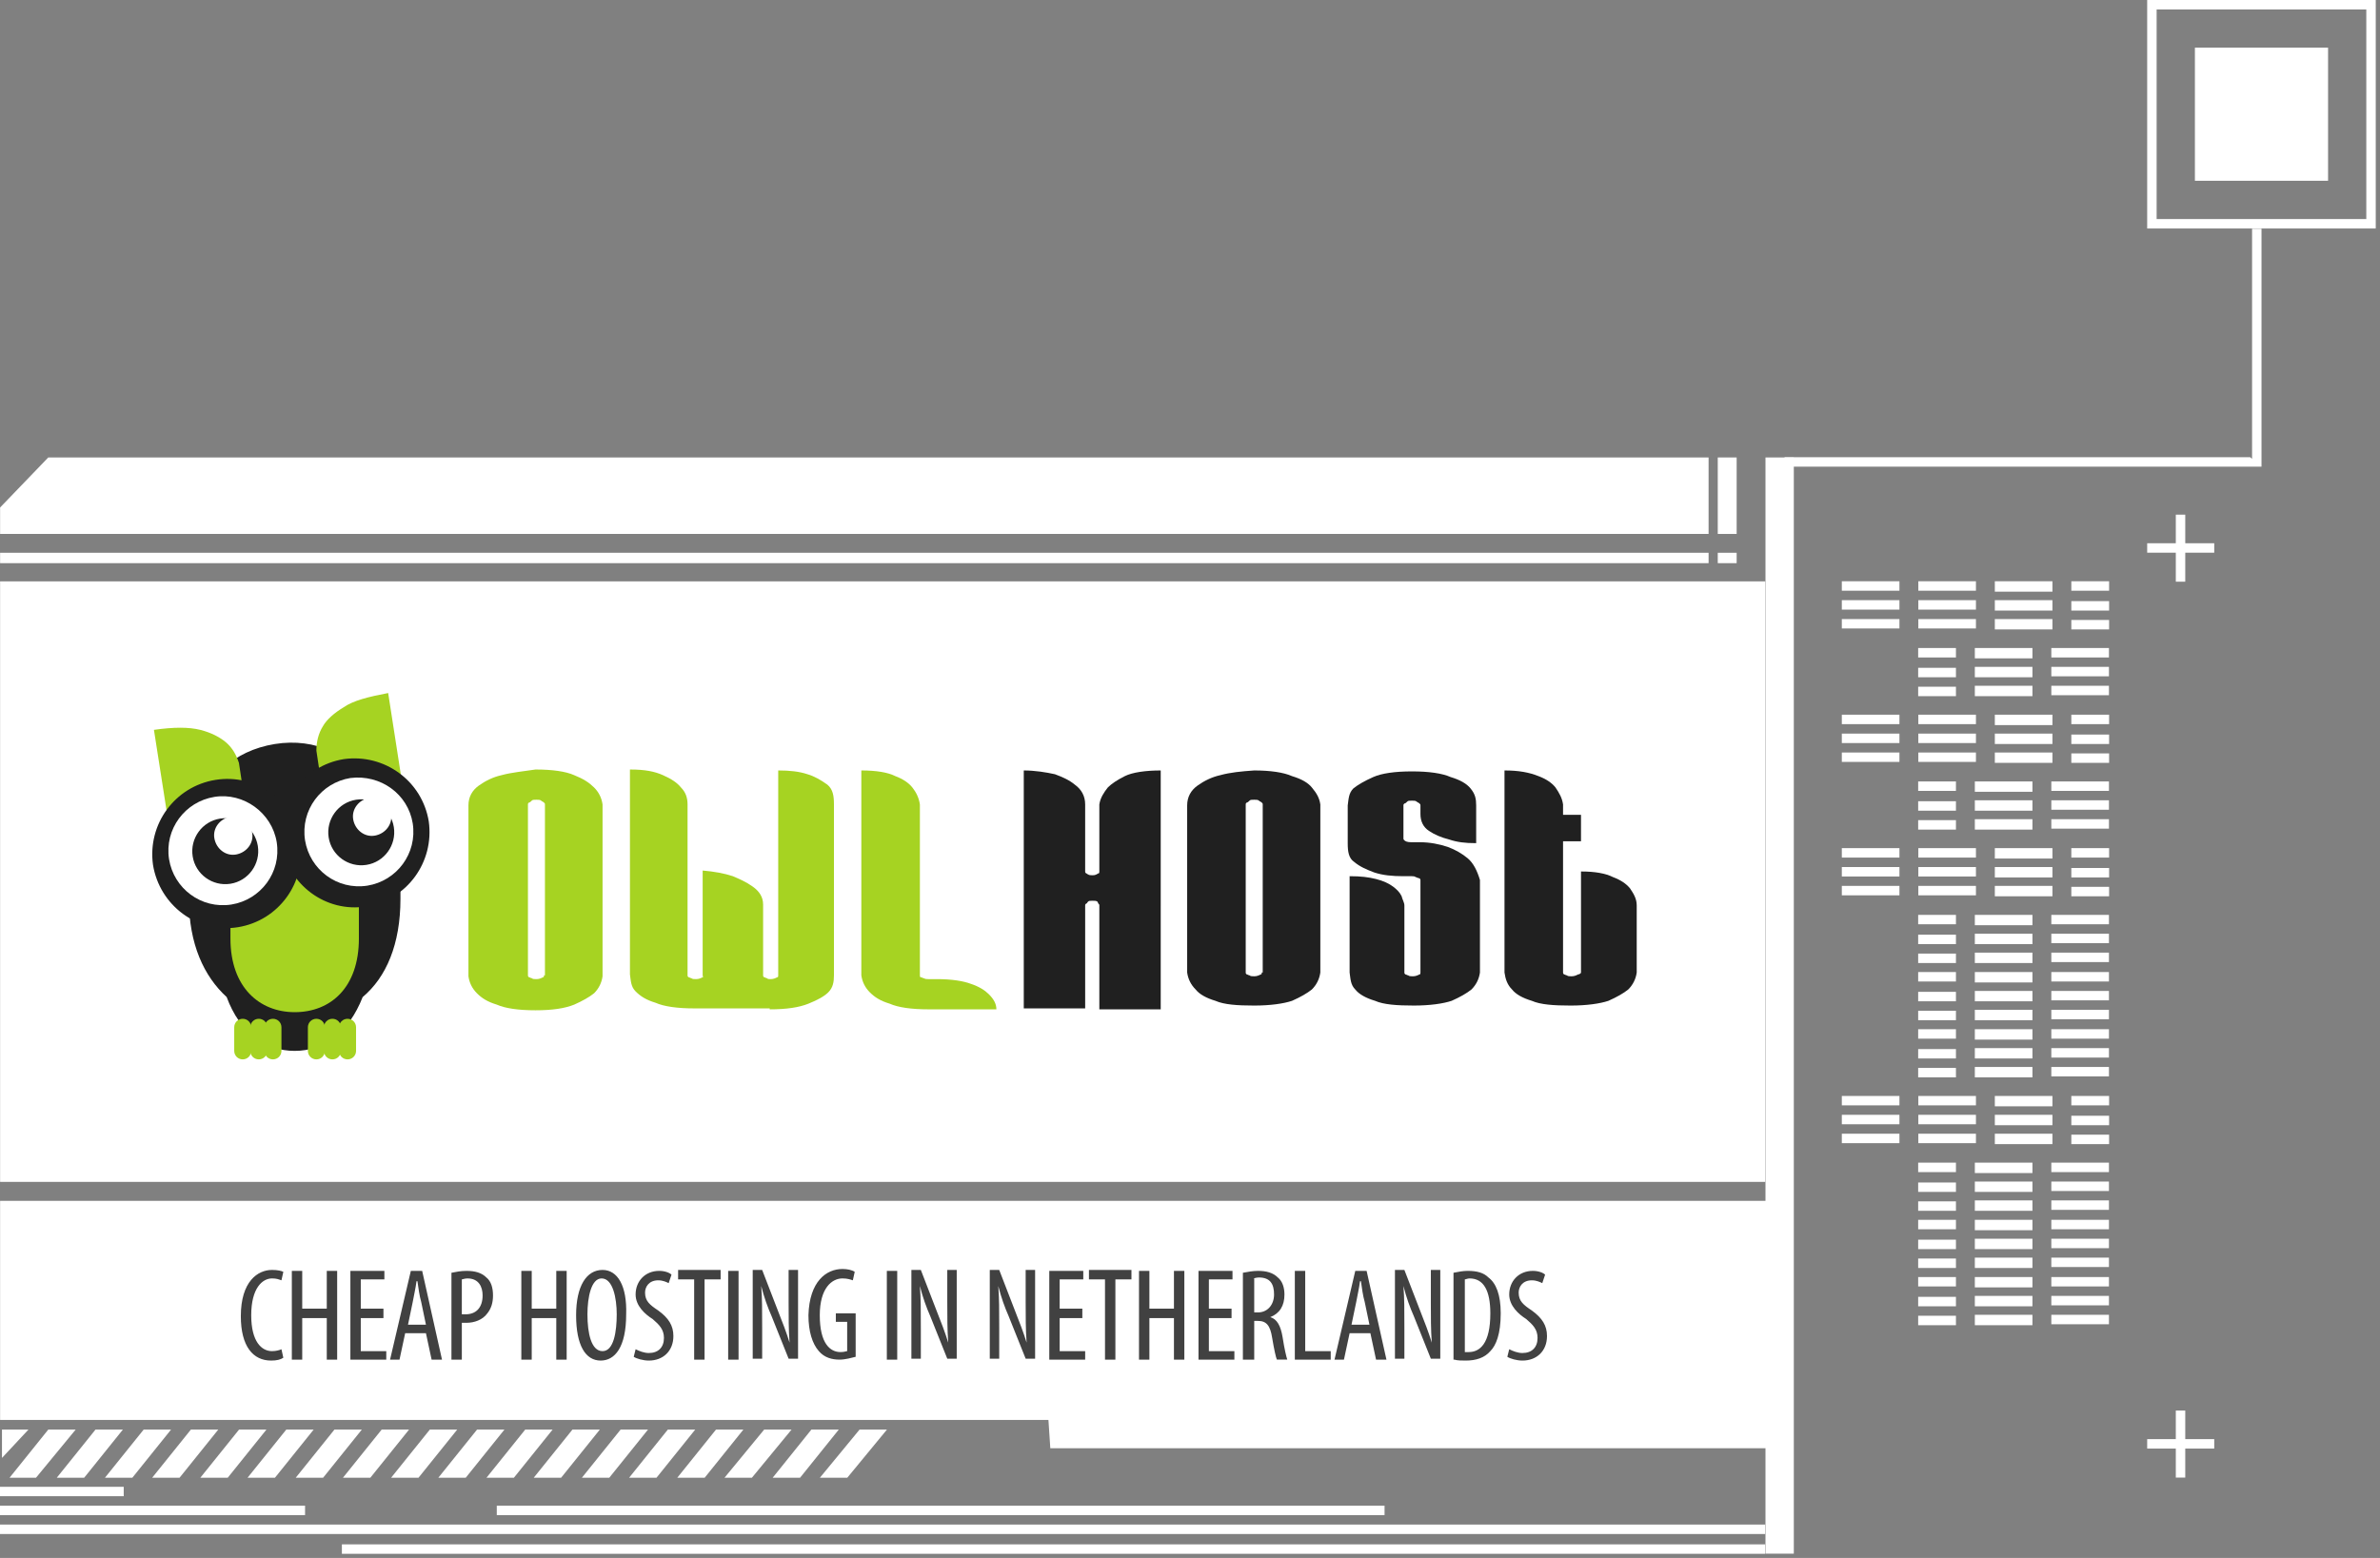 <?xml version="1.0" encoding="utf-8"?>
<!-- Generator: Adobe Illustrator 21.1.0, SVG Export Plug-In . SVG Version: 6.00 Build 0)  -->
<svg version="1.1" id="Слой_1" xmlns:sketch="http://www.bohemiancoding.com/sketch/ns"
	 xmlns="http://www.w3.org/2000/svg" xmlns:xlink="http://www.w3.org/1999/xlink" x="0px" y="0px" width="252px" height="165px"
	 viewBox="0 0 252 165" style="enable-background:new 0 0 252 165;" xml:space="preserve">
<rect x="0" y="0" width="252" height="165" fill="#808080" stroke="none"/>
<style type="text/css">
	.st0{fill:#FFFFFF;}
	.st1{fill:#414141;}
	.st2{fill-rule:evenodd;clip-rule:evenodd;fill:#202020;}
	.st3{fill:#A6D322;}
	.st4{fill-rule:evenodd;clip-rule:evenodd;fill:#A6D322;}
	.st5{fill:#202020;}
	.st6{fill-rule:evenodd;clip-rule:evenodd;fill:#FFFFFF;}
</style>
<title>logo_bg_03_2</title>
<desc>Created with Sketch.</desc>
<g id="Page-1">
	<g id="logo_bg_03">
		<g id="Group">
			<g id="SVGID_1_-link" transform="translate(228.349, 0)" sketch:type="MSShapeGroup">
				<path id="SVGID_1_" class="st0" d="M-1,0h24.2v24.2H-1V0L-1,0z M22.2,23.2V1H0v22.2H22.2L22.2,23.2z"/>
			</g>
			<g id="SVGID_3_-link" transform="translate(233.401, 5.047)" sketch:type="MSShapeGroup">
				<path id="SVGID_3_" class="st0" d="M13.1,14.1H-1V0h14.1V14.1L13.1,14.1z"/>
			</g>
			<g id="Clipped" transform="translate(233.401, 5.047)">
				<g id="SVGID_2_">
				</g>
			</g>
			<g id="SVGID_5_-link" transform="translate(189.954, 24.226)" sketch:type="MSShapeGroup">
				<path id="SVGID_5_" class="st0" d="M-1,24.2h49.3l1.2,1H-1V24.2L-1,24.2z M48.5,0h1v25.2h-1V0L48.5,0z"/>
			</g>
			<g id="Clipped_1_" transform="translate(189.954, 24.226)">
				<g id="SVGID_4_">
				</g>
			</g>
			<g id="SVGID_7_-link" transform="translate(231.38, 149.392)" sketch:type="MSShapeGroup">
				<path id="SVGID_7_" class="st0" d="M0,0h-1v7.1h1V0L0,0z"/>
			</g>
			<g id="Clipped_2_" transform="translate(231.38, 149.392)">
				<g id="SVGID_6_">
				</g>
			</g>
			<g id="SVGID_9_-link" transform="translate(228.349, 152.42)" sketch:type="MSShapeGroup">
				<path id="SVGID_9_" class="st0" d="M-1,0v1h7.1V0H-1L-1,0z"/>
			</g>
			<g id="Clipped_3_" transform="translate(228.349, 152.42)">
				<g id="SVGID_8_">
				</g>
			</g>
			<g id="SVGID_11_-link" transform="translate(231.38, 54.508)" sketch:type="MSShapeGroup">
				<path id="SVGID_11_" class="st0" d="M0,0h-1v7.1h1V0L0,0z"/>
			</g>
			<g id="Clipped_4_" transform="translate(231.38, 54.508)">
				<g id="SVGID_10_">
				</g>
			</g>
			<g id="SVGID_13_-link" transform="translate(228.349, 57.536)" sketch:type="MSShapeGroup">
				<path id="SVGID_13_" class="st0" d="M-1,0v1h7.1V0H-1L-1,0z"/>
			</g>
			<g id="Clipped_5_" transform="translate(228.349, 57.536)">
				<g id="SVGID_12_">
				</g>
			</g>
			<g id="SVGID_15_-link" transform="translate(204.1, 67.63)" sketch:type="MSShapeGroup">
				<path id="SVGID_15_" class="st0" d="M13.1,2V1h6.1v1H13.1L13.1,2z M5,2.1V1h6.1v1.1H5L5,2.1z M-1,2.1V1h4v1H-1L-1,2.1z M13.1,4
					V3h6.1v1H13.1L13.1,4z M5,4.1V3h6.1v1.1H5L5,4.1z M-1,4.1v-1h4v1H-1L-1,4.1z M13.1,6.1V5h6.1v1H13.1L13.1,6.1z M5,6.1V5h6.1v1.1
					H5L5,6.1z M-1,6.1v-1h4v1H-1L-1,6.1z"/>
			</g>
			<g id="Clipped_6_" transform="translate(204.1, 67.63)">
				<g id="SVGID_14_">
				</g>
			</g>
			<g id="SVGID_17_-link" transform="translate(196.017, 60.564)" sketch:type="MSShapeGroup">
				<path id="SVGID_17_" class="st0" d="M7.1,2V1h6.1v1H7.1L7.1,2z M15.2,2.1V1h6.1v1.1H15.2L15.2,2.1z M23.3,2.1V1h4v1H23.3
					L23.3,2.1z M-1,2V1h6.1v1H-1L-1,2z M7.1,4V3h6.1v1H7.1L7.1,4z M15.2,4.1V3h6.1v1.1H15.2L15.2,4.1z M23.3,4.1v-1h4v1H23.3
					L23.3,4.1z M-1,4V3h6.1v1H-1L-1,4z M7.1,6.1V5h6.1v1H7.1L7.1,6.1z M15.2,6.1V5h6.1v1.1H15.2L15.2,6.1z M23.3,6.1v-1h4v1H23.3
					L23.3,6.1z M-1,6.1V5h6.1v1H-1L-1,6.1z"/>
			</g>
			<g id="Clipped_7_" transform="translate(196.017, 60.564)">
				<g id="SVGID_16_">
				</g>
			</g>
			<g id="SVGID_19_-link" transform="translate(204.1, 81.762)" sketch:type="MSShapeGroup">
				<path id="SVGID_19_" class="st0" d="M13.1,2V1h6.1v1H13.1L13.1,2z M5,2.1V1h6.1v1.1H5L5,2.1z M-1,2.1V1h4v1H-1L-1,2.1z M13.1,4
					V3h6.1v1H13.1L13.1,4z M5,4.1V3h6.1v1.1H5L5,4.1z M-1,4.1v-1h4v1H-1L-1,4.1z M13.1,6.1V5h6.1v1H13.1L13.1,6.1z M5,6.1V5h6.1v1.1
					H5L5,6.1z M-1,6.1v-1h4v1H-1L-1,6.1z"/>
			</g>
			<g id="Clipped_8_" transform="translate(204.1, 81.762)">
				<g id="SVGID_18_">
				</g>
			</g>
			<g id="SVGID_21_-link" transform="translate(196.017, 74.696)" sketch:type="MSShapeGroup">
				<path id="SVGID_21_" class="st0" d="M7.1,2V1h6.1v1H7.1L7.1,2z M15.2,2.1V1h6.1v1.1H15.2L15.2,2.1z M23.3,2.1V1h4v1H23.3
					L23.3,2.1z M-1,2V1h6.1v1H-1L-1,2z M7.1,4V3h6.1v1H7.1L7.1,4z M15.2,4.1V3h6.1v1.1H15.2L15.2,4.1z M23.3,4.1v-1h4v1H23.3
					L23.3,4.1z M-1,4V3h6.1v1H-1L-1,4z M7.1,6.1V5h6.1v1H7.1L7.1,6.1z M15.2,6.1V5h6.1v1.1H15.2L15.2,6.1z M23.3,6.1v-1h4v1H23.3
					L23.3,6.1z M-1,6.1V5h6.1v1H-1L-1,6.1z"/>
			</g>
			<g id="Clipped_9_" transform="translate(196.017, 74.696)">
				<g id="SVGID_20_">
				</g>
			</g>
			<g id="SVGID_23_-link" transform="translate(204.1, 95.893)" sketch:type="MSShapeGroup">
				<path id="SVGID_23_" class="st0" d="M13.1,2V1h6.1v1H13.1L13.1,2z M5,2.1V1h6.1v1.1H5L5,2.1z M-1,2.1V1h4v1H-1L-1,2.1z M13.1,4
					V3h6.1v1H13.1L13.1,4z M5,4.1V3h6.1v1.1H5L5,4.1z M-1,4.1v-1h4v1H-1L-1,4.1z M13.1,6.1V5h6.1v1H13.1L13.1,6.1z M5,6.1V5h6.1v1.1
					H5L5,6.1z M-1,6.1v-1h4v1H-1L-1,6.1z"/>
			</g>
			<g id="Clipped_10_" transform="translate(204.1, 95.893)">
				<g id="SVGID_22_">
				</g>
			</g>
			<g id="SVGID_25_-link" transform="translate(196.017, 88.828)" sketch:type="MSShapeGroup">
				<path id="SVGID_25_" class="st0" d="M7.1,2V1h6.1v1H7.1L7.1,2z M15.2,2.1V1h6.1v1.1H15.2L15.2,2.1z M23.3,2.1V1h4v1H23.3
					L23.3,2.1z M-1,2V1h6.1v1H-1L-1,2z M7.1,4V3h6.1v1H7.1L7.1,4z M15.2,4.1V3h6.1v1.1H15.2L15.2,4.1z M23.3,4.1v-1h4v1H23.3
					L23.3,4.1z M-1,4V3h6.1v1H-1L-1,4z M7.1,6.1V5h6.1v1H7.1L7.1,6.1z M15.2,6.1V5h6.1v1.1H15.2L15.2,6.1z M23.3,6.1v-1h4v1H23.3
					L23.3,6.1z M-1,6.1V5h6.1v1H-1L-1,6.1z"/>
			</g>
			<g id="Clipped_11_" transform="translate(196.017, 88.828)">
				<g id="SVGID_24_">
				</g>
			</g>
			<g id="SVGID_27_-link" transform="translate(204.1, 101.95)" sketch:type="MSShapeGroup">
				<path id="SVGID_27_" class="st0" d="M13.1,2V1h6.1v1H13.1L13.1,2z M5,2.1V1h6.1v1.1H5L5,2.1z M-1,2.1V1h4v1H-1L-1,2.1z M13.1,4
					V3h6.1v1H13.1L13.1,4z M5,4.1V3h6.1v1.1H5L5,4.1z M-1,4.1v-1h4v1H-1L-1,4.1z M13.1,6.1V5h6.1v1H13.1L13.1,6.1z M5,6.1V5h6.1v1.1
					H5L5,6.1z M-1,6.1v-1h4v1H-1L-1,6.1z"/>
			</g>
			<g id="Clipped_12_" transform="translate(204.1, 101.95)">
				<g id="SVGID_26_">
				</g>
			</g>
			<g id="SVGID_29_-link" transform="translate(204.1, 108.006)" sketch:type="MSShapeGroup">
				<path id="SVGID_29_" class="st0" d="M13.1,2V1h6.1v1H13.1L13.1,2z M5,2.1V1h6.1v1.1H5L5,2.1z M-1,2.1V1h4v1H-1L-1,2.1z M13.1,4
					V3h6.1v1H13.1L13.1,4z M5,4.1V3h6.1v1.1H5L5,4.1z M-1,4.1v-1h4v1H-1L-1,4.1z M13.1,6.1V5h6.1v1H13.1L13.1,6.1z M5,6.1V5h6.1v1.1
					H5L5,6.1z M-1,6.1v-1h4v1H-1L-1,6.1z"/>
			</g>
			<g id="Clipped_13_" transform="translate(204.1, 108.006)">
				<g id="SVGID_28_">
				</g>
			</g>
			<g id="SVGID_31_-link" transform="translate(204.1, 122.138)" sketch:type="MSShapeGroup">
				<path id="SVGID_31_" class="st0" d="M13.1,2V1h6.1v1H13.1L13.1,2z M5,2.1V1h6.1v1.1H5L5,2.1z M-1,2.1V1h4v1H-1L-1,2.1z M13.1,4
					V3h6.1v1H13.1L13.1,4z M5,4.1V3h6.1v1.1H5L5,4.1z M-1,4.1v-1h4v1H-1L-1,4.1z M13.1,6.1V5h6.1v1H13.1L13.1,6.1z M5,6.1V5h6.1v1.1
					H5L5,6.1z M-1,6.1v-1h4v1H-1L-1,6.1z"/>
			</g>
			<g id="Clipped_14_" transform="translate(204.1, 122.138)">
				<g id="SVGID_30_">
				</g>
			</g>
			<g id="SVGID_33_-link" transform="translate(196.017, 115.072)" sketch:type="MSShapeGroup">
				<path id="SVGID_33_" class="st0" d="M7.1,2V1h6.1v1H7.1L7.1,2z M15.2,2.1V1h6.1v1.1H15.2L15.2,2.1z M23.3,2.1V1h4v1H23.3
					L23.3,2.1z M-1,2V1h6.1v1H-1L-1,2z M7.1,4V3h6.1v1H7.1L7.1,4z M15.2,4.1V3h6.1v1.1H15.2L15.2,4.1z M23.3,4.1v-1h4v1H23.3
					L23.3,4.1z M-1,4V3h6.1v1H-1L-1,4z M7.1,6.1V5h6.1v1H7.1L7.1,6.1z M15.2,6.1V5h6.1v1.1H15.2L15.2,6.1z M23.3,6.1v-1h4v1H23.3
					L23.3,6.1z M-1,6.1V5h6.1v1H-1L-1,6.1z"/>
			</g>
			<g id="Clipped_15_" transform="translate(196.017, 115.072)">
				<g id="SVGID_32_">
				</g>
			</g>
			<g id="SVGID_35_-link" transform="translate(204.1, 128.194)" sketch:type="MSShapeGroup">
				<path id="SVGID_35_" class="st0" d="M13.1,2V1h6.1v1H13.1L13.1,2z M5,2.1V1h6.1v1.1H5L5,2.1z M-1,2.1V1h4v1H-1L-1,2.1z M13.1,4
					V3h6.1v1H13.1L13.1,4z M5,4.1V3h6.1v1.1H5L5,4.1z M-1,4.1v-1h4v1H-1L-1,4.1z M13.1,6.1V5h6.1v1H13.1L13.1,6.1z M5,6.1V5h6.1v1.1
					H5L5,6.1z M-1,6.1v-1h4v1H-1L-1,6.1z"/>
			</g>
			<g id="Clipped_16_" transform="translate(204.1, 128.194)">
				<g id="SVGID_34_">
				</g>
			</g>
			<g id="SVGID_37_-link" transform="translate(204.1, 134.251)" sketch:type="MSShapeGroup">
				<path id="SVGID_37_" class="st0" d="M13.1,2V1h6.1v1H13.1L13.1,2z M5,2.1V1h6.1v1.1H5L5,2.1z M-1,2.1V1h4v1H-1L-1,2.1z M13.1,4
					V3h6.1v1H13.1L13.1,4z M5,4.1V3h6.1v1.1H5L5,4.1z M-1,4.1v-1h4v1H-1L-1,4.1z M13.1,6.1V5h6.1v1H13.1L13.1,6.1z M5,6.1V5h6.1v1.1
					H5L5,6.1z M-1,6.1v-1h4v1H-1L-1,6.1z"/>
			</g>
			<g id="Clipped_17_" transform="translate(204.1, 134.251)">
				<g id="SVGID_36_">
				</g>
			</g>
			<g id="SVGID_39_-link" transform="translate(0, 157.467)" sketch:type="MSShapeGroup">
				<path id="SVGID_39_" class="st0" d="M0,5V4h186.9v1H0L0,5z M52.6,3.1V2h94v1H52.6L52.6,3.1z M0,3V2h32.3v1H0L0,3z M0,1V0h13.1v1
					H0L0,1z M36.2,7.1v-1h150.7v1H36.2L36.2,7.1z"/>
			</g>
			<g id="Clipped_18_" transform="translate(0, 157.467)">
				<g id="SVGID_38_">
				</g>
			</g>
			<g id="SVGID_41_-link" transform="translate(187.933, 48.451)" sketch:type="MSShapeGroup">
				<path id="SVGID_41_" class="st0" d="M2,0h-3v116.1h3V0L2,0z"/>
			</g>
			<g id="Clipped_19_" transform="translate(187.933, 48.451)">
				<g id="SVGID_40_">
				</g>
			</g>
			<g id="SVGID_43_-link" transform="translate(1.01, 61.574)" sketch:type="MSShapeGroup">
				<rect id="SVGID_43_" x="-1" y="0" class="st0" width="186.9" height="63.6"/>
			</g>
			<g id="Clipped_20_" transform="translate(1.01, 61.574)">
				<g id="SVGID_42_">
				</g>
			</g>
			<g id="SVGID_45_-link" transform="translate(1.01, 127.185)" sketch:type="MSShapeGroup">
				<path id="SVGID_45_" class="st0" d="M185.9,0H-1v23.2h111l0.2,3h75.8V0L185.9,0z"/>
			</g>
			<g id="Clipped_21_" transform="translate(1.01, 127.185)">
				<g id="SVGID_44_">
				</g>
			</g>
			<g id="SVGID_47_-link" transform="translate(1.01, 151.411)" sketch:type="MSShapeGroup">
				<path id="SVGID_47_" class="st0" d="M88.7,5.1h-2.9L90,0h2.9L88.7,5.1L88.7,5.1z M83.7,5.1h-2.9L84.9,0h2.9L83.7,5.1L83.7,5.1z
					 M78.6,5.1h-2.9L79.9,0h2.9L78.6,5.1L78.6,5.1z M73.6,5.1h-2.9L74.8,0h2.9L73.6,5.1L73.6,5.1z M68.5,5.1h-2.9L69.7,0h2.9
					L68.5,5.1L68.5,5.1z M63.5,5.1h-2.9L64.7,0h2.9L63.5,5.1L63.5,5.1z M58.4,5.1h-2.9L59.6,0h2.9L58.4,5.1L58.4,5.1z M53.4,5.1
					h-2.9L54.6,0h2.9L53.4,5.1L53.4,5.1z M48.3,5.1h-2.9L49.5,0h2.9L48.3,5.1L48.3,5.1z M43.3,5.1h-2.9L44.5,0h2.9L43.3,5.1
					L43.3,5.1z M38.2,5.1h-2.9L39.4,0h2.9L38.2,5.1L38.2,5.1z M33.2,5.1h-2.9L34.4,0h2.9L33.2,5.1L33.2,5.1z M28.1,5.1h-2.9L29.3,0
					h2.9L28.1,5.1L28.1,5.1z M23.1,5.1h-2.9L24.3,0h2.9L23.1,5.1L23.1,5.1z M18,5.1h-2.9L19.2,0h2.9L18,5.1L18,5.1z M13,5.1h-2.9
					L14.2,0h2.9L13,5.1L13,5.1z M7.9,5.1H5L9.1,0H12L7.9,5.1L7.9,5.1z M2.8,5.1H0L4.1,0H7L2.8,5.1L2.8,5.1z M-0.8,3l0-3H2L-0.8,3
					L-0.8,3z"/>
			</g>
			<g id="Clipped_22_" transform="translate(1.01, 151.411)">
				<g id="SVGID_46_">
				</g>
			</g>
			<g id="SVGID_49_-link" transform="translate(182.881, 48.451)" sketch:type="MSShapeGroup">
				<path id="SVGID_49_" class="st0" d="M1,0h-2v8.1h2V0L1,0z"/>
			</g>
			<g id="Clipped_23_" transform="translate(182.881, 48.451)">
				<g id="SVGID_48_">
				</g>
			</g>
			<g id="SVGID_51_-link" transform="translate(1.01, 48.451)" sketch:type="MSShapeGroup">
				<path id="SVGID_51_" class="st0" d="M-1,5.3v2.8h180.9V0H4.1L-1,5.3L-1,5.3z"/>
			</g>
			<g id="Clipped_24_" transform="translate(1.01, 48.451)">
				<g id="SVGID_50_">
				</g>
			</g>
			<g id="SVGID_53_-link" transform="translate(182.881, 58.545)" sketch:type="MSShapeGroup">
				<path id="SVGID_53_" class="st0" d="M1,0h-2v1.1h2V0L1,0z"/>
			</g>
			<g id="Clipped_25_" transform="translate(182.881, 58.545)">
				<g id="SVGID_52_">
				</g>
			</g>
			<g id="SVGID_55_-link" transform="translate(1.01, 58.545)" sketch:type="MSShapeGroup">
				<rect id="SVGID_55_" x="-1" y="0" class="st0" width="180.9" height="1.1"/>
			</g>
			<g id="Clipped_26_" transform="translate(1.01, 58.545)">
				<g id="SVGID_54_">
				</g>
			</g>
		</g>
	</g>
</g>
<path id="CHEAP-HOSTING-IN-NET" sketch:type="MSShapeGroup" class="st1" d="M29.8,142.9c-0.2,0.1-0.6,0.2-1,0.2
	c-1.1,0-2.2-1-2.2-3.8c0-2.9,1.2-3.9,2.2-3.9c0.5,0,0.7,0.1,1,0.2l0.2-0.9c-0.2-0.1-0.6-0.2-1.2-0.2c-1.5,0-3.3,1.2-3.3,4.9
	c0,3.2,1.3,4.7,3.2,4.7c0.6,0,1-0.1,1.3-0.3L29.8,142.9z M30.9,134.6v9.4h1.1v-4.4h2.6v4.4h1.1v-9.4h-1.1v4h-2.6v-4H30.9z
	 M40.6,138.6h-2.4v-3.1h2.5v-0.9h-3.6v9.4h3.8v-0.9h-2.7v-3.5h2.4V138.6z M45.1,141.2l0.6,2.8h1.1l-2.1-9.4h-1.2l-2.2,9.4h1l0.6-2.8
	H45.1z M43.2,140.3l0.5-2.4c0.1-0.6,0.3-1.4,0.4-2.2h0.1c0.1,0.7,0.2,1.5,0.4,2.2l0.5,2.4H43.2z M47.8,144h1.1v-3.9
	c0.2,0,0.3,0,0.5,0c0.8,0,1.7-0.3,2.2-1c0.4-0.5,0.6-1.1,0.6-1.9c0-0.8-0.2-1.5-0.7-1.9c-0.5-0.5-1.2-0.7-2.1-0.7
	c-0.6,0-1.1,0.1-1.6,0.2V144z M48.9,135.5c0.1,0,0.3-0.1,0.6-0.1c1.2,0,1.6,0.9,1.6,1.8c0,1.3-0.7,2-1.8,2c-0.2,0-0.3,0-0.4,0V135.5
	z M55.2,134.6v9.4h1.1v-4.4h2.6v4.4H60v-9.4h-1.1v4h-2.6v-4H55.2z M63.8,134.5c-1.7,0-2.8,1.7-2.8,4.8c0,3.2,1,4.8,2.6,4.8
	c1.5,0,2.7-1.4,2.7-4.9C66.4,136.2,65.4,134.5,63.8,134.5L63.8,134.5z M63.7,135.4c1.2,0,1.6,2.1,1.6,3.8c0,1.8-0.3,3.9-1.5,3.9
	c-1.2,0-1.6-1.9-1.6-3.9C62.2,137.4,62.6,135.4,63.7,135.4L63.7,135.4z M67.1,143.7c0.3,0.2,1,0.4,1.6,0.4c1.5,0,2.6-1,2.6-2.6
	c0-1.1-0.5-1.9-1.6-2.7c-0.9-0.6-1.4-1-1.4-1.9c0-0.6,0.4-1.3,1.4-1.3c0.5,0,0.9,0.2,1.1,0.3l0.3-0.9c-0.2-0.2-0.7-0.4-1.3-0.4
	c-1.5,0-2.5,1.1-2.5,2.5c0,1.2,1,2.1,1.8,2.6c0.7,0.6,1.2,1.1,1.2,2c0,1-0.6,1.6-1.6,1.6c-0.5,0-1-0.2-1.4-0.4L67.1,143.7z
	 M73.5,144h1.1v-8.5h1.7v-1h-4.5v1h1.7V144z M77.1,134.6v9.4h1.1v-9.4H77.1z M80.7,144v-3.3c0-2,0-3.2-0.1-4.5h0
	c0.3,1.2,0.7,2.3,1.1,3.2l1.8,4.5h1v-9.4h-1v3.4c0,1.6,0,2.9,0.1,4.3h0c-0.3-1-0.8-2.3-1.2-3.3l-1.7-4.4h-1v9.4H80.7z M90.7,139.1
	h-2.2v0.9h1.2v3.1c-0.1,0-0.3,0.1-0.7,0.1c-1.1,0-2.2-0.9-2.2-3.9c0-2.9,1.3-3.9,2.4-3.9c0.5,0,0.8,0.1,1.1,0.2l0.2-0.9
	c-0.3-0.2-0.8-0.3-1.3-0.3c-1.7,0-3.5,1.3-3.6,4.9c0,1.7,0.4,3,1.1,3.8c0.6,0.7,1.4,0.9,2.2,0.9c0.6,0,1.3-0.2,1.7-0.3V139.1z
	 M93.9,134.6v9.4H95v-9.4H93.9z M97.5,144v-3.3c0-2,0-3.2-0.1-4.5h0c0.3,1.2,0.7,2.3,1.1,3.2l1.8,4.5h1v-9.4h-1v3.4
	c0,1.6,0,2.9,0.1,4.3h0c-0.3-1-0.8-2.3-1.2-3.3l-1.7-4.4h-1v9.4H97.5z M105.8,144v-3.3c0-2,0-3.2-0.1-4.5h0c0.3,1.2,0.7,2.3,1.1,3.2
	l1.8,4.5h1v-9.4h-1v3.4c0,1.6,0,2.9,0.1,4.3h0c-0.3-1-0.8-2.3-1.2-3.3l-1.7-4.4h-1v9.4H105.8z M114.6,138.6h-2.4v-3.1h2.5v-0.9h-3.6
	v9.4h3.8v-0.9h-2.7v-3.5h2.4V138.6z M117,144h1.1v-8.5h1.7v-1h-4.5v1h1.7V144z M120.6,134.6v9.4h1.1v-4.4h2.6v4.4h1.1v-9.4h-1.1v4
	h-2.6v-4H120.6z M130.4,138.6H128v-3.1h2.5v-0.9h-3.6v9.4h3.8v-0.9H128v-3.5h2.4V138.6z M131.7,144h1.1v-4.1h0.4
	c0.9,0,1.3,0.5,1.5,1.8c0.2,1.2,0.4,2.1,0.5,2.3h1.1c-0.1-0.3-0.3-1.1-0.5-2.4c-0.2-1.2-0.6-1.9-1.3-2.1v0c1-0.4,1.5-1.2,1.5-2.4
	c0-0.7-0.2-1.4-0.7-1.8c-0.5-0.5-1.2-0.7-2.1-0.7c-0.5,0-1.1,0.1-1.6,0.2V144z M132.7,135.4c0.1,0,0.3-0.1,0.6-0.1
	c1.2,0,1.6,0.7,1.6,1.8c0,1.1-0.7,1.9-1.7,1.9h-0.4V135.4z M137.2,144h3.7v-0.9h-2.7v-8.5h-1.1V144z M145.1,141.2l0.6,2.8h1.1
	l-2.1-9.4h-1.2l-2.2,9.4h1l0.6-2.8H145.1z M143.1,140.3l0.5-2.4c0.1-0.6,0.3-1.4,0.4-2.2h0.1c0.1,0.7,0.2,1.5,0.4,2.2l0.5,2.4H143.1
	z M148.7,144v-3.3c0-2,0-3.2-0.1-4.5h0c0.3,1.2,0.7,2.3,1.1,3.2l1.8,4.5h1v-9.4h-1v3.4c0,1.6,0,2.9,0.1,4.3h0
	c-0.3-1-0.8-2.3-1.2-3.3l-1.7-4.4h-1v9.4H148.7z M154,144c0.3,0.1,0.8,0.1,1.2,0.1c1.1,0,2-0.3,2.6-1c0.6-0.6,1.1-1.8,1.1-4
	c0-2-0.5-3.2-1.3-3.8c-0.5-0.5-1.2-0.7-2.2-0.7c-0.5,0-1,0.1-1.5,0.2V144z M155.1,135.5c0.1,0,0.3-0.1,0.5-0.1
	c1.5,0,2.2,1.3,2.2,3.7c0,3.2-1.1,4.1-2.3,4.1c-0.1,0-0.3,0-0.4,0V135.5z M159.6,143.7c0.3,0.2,1,0.4,1.6,0.4c1.5,0,2.6-1,2.6-2.6
	c0-1.1-0.5-1.9-1.6-2.7c-0.9-0.6-1.4-1-1.4-1.9c0-0.6,0.4-1.3,1.4-1.3c0.5,0,0.9,0.2,1.1,0.3l0.3-0.9c-0.2-0.2-0.7-0.4-1.3-0.4
	c-1.5,0-2.5,1.1-2.5,2.5c0,1.2,1,2.1,1.8,2.6c0.7,0.6,1.2,1.1,1.2,2c0,1-0.6,1.6-1.6,1.6c-0.5,0-1-0.2-1.4-0.4L159.6,143.7z"/>
<g>
	<path class="st2" d="M20,84.6c0,0,0,2,0,10.6c0,4.8,1.6,8.2,4,10.4c1.4,3.8,4.1,5.7,7.2,5.7c3.1,0,5.7-1.9,7.2-5.7
		c2.5-2.1,4-5.6,4-10.4c0-8.6,0-10.6,0-10.6H20z"/>
	<path class="st2" d="M29.1,78.8c-4.4,0.7-7.5,3.7-7.1,6.7c0.5,3,4.4,4.9,8.7,4.2c4.4-0.7,7.5-3.7,7.1-6.7
		C37.4,80,33.4,78.1,29.1,78.8z"/>
	<path class="st3" d="M26.8,90.8l-1.5-10c-0.3-0.9-0.7-1.6-1.4-2.2c-0.6-0.5-1.5-1-2.7-1.3c-1.2-0.3-2.8-0.3-4.9,0l0,0L18.6,92
		L26.8,90.8z"/>
	<path class="st3" d="M35,89.5l-1.5-10c0-0.9,0.2-1.8,0.7-2.6c0.4-0.7,1.2-1.4,2.2-2c1-0.7,2.6-1.1,4.7-1.5l0,0l2.3,14.8L35,89.5z"
		/>
	<path class="st4" d="M36.8,107.9c0.5,0,0.9,0.4,0.9,0.9v2.5c0,0.5-0.4,0.9-0.9,0.9c-0.5,0-0.9-0.4-0.9-0.9v-2.5
		C35.9,108.3,36.3,107.9,36.8,107.9z"/>
	<path class="st4" d="M35.2,107.9c0.5,0,0.9,0.4,0.9,0.9v2.5c0,0.5-0.4,0.9-0.9,0.9c-0.5,0-0.9-0.4-0.9-0.9v-2.5
		C34.3,108.3,34.7,107.9,35.2,107.9z"/>
	<path class="st4" d="M33.5,107.9c0.5,0,0.9,0.4,0.9,0.9v2.5c0,0.5-0.4,0.9-0.9,0.9c-0.5,0-0.9-0.4-0.9-0.9v-2.5
		C32.6,108.3,33,107.9,33.5,107.9z"/>
	<path class="st4" d="M28.9,107.9c0.5,0,0.9,0.4,0.9,0.9v2.5c0,0.5-0.4,0.9-0.9,0.9c-0.5,0-0.9-0.4-0.9-0.9v-2.5
		C28,108.3,28.4,107.9,28.9,107.9z"/>
	<path class="st4" d="M27.4,107.9c0.5,0,0.9,0.4,0.9,0.9v2.5c0,0.5-0.4,0.9-0.9,0.9c-0.5,0-0.9-0.4-0.9-0.9v-2.5
		C26.5,108.3,26.9,107.9,27.4,107.9z"/>
	<path class="st4" d="M25.7,107.9c0.5,0,0.9,0.4,0.9,0.9v2.5c0,0.5-0.4,0.9-0.9,0.9s-0.9-0.4-0.9-0.9v-2.5
		C24.8,108.3,25.2,107.9,25.7,107.9z"/>
	<path class="st4" d="M38,99.4c0,5.2-3,7.8-6.8,7.8c-3.7,0-6.8-2.6-6.8-7.8c0-5.2,0-13.6,0-13.6H38C38,85.7,38,94.1,38,99.4z"/>
	<path class="st3" d="M53.1,82.1c-0.9,0.2-1.7,0.6-2.4,1.1c-0.7,0.5-1.1,1.2-1.1,2.1v18.1c0.1,0.7,0.4,1.3,0.9,1.8
		c0.5,0.5,1.1,0.9,2.1,1.2c0.9,0.4,2.3,0.6,4.1,0.6c1.8,0,3.1-0.2,4.1-0.6c0.9-0.4,1.6-0.8,2.1-1.2c0.5-0.5,0.8-1.1,0.9-1.8V85.2
		c-0.1-0.7-0.4-1.3-0.9-1.8c-0.5-0.5-1.1-0.9-2.1-1.3c-0.9-0.4-2.3-0.6-4.1-0.6C55.4,81.7,54.2,81.8,53.1,82.1L53.1,82.1z
		 M57.6,103.3c0,0.1,0,0.2-0.1,0.2c-0.2,0.1-0.4,0.2-0.7,0.2c-0.2,0-0.4,0-0.5-0.1c-0.1,0-0.2-0.1-0.3-0.1c-0.1-0.1-0.1-0.1-0.1-0.2
		V85.2c0-0.1,0-0.1,0.1-0.2c0.1,0,0.2-0.1,0.3-0.2c0.1-0.1,0.2-0.1,0.5-0.1c0.2,0,0.4,0,0.5,0.1c0.1,0.1,0.2,0.1,0.3,0.2
		c0.1,0.1,0.1,0.1,0.1,0.2V103.3z"/>
	<path class="st3" d="M81.5,106.9c1.8,0,3.1-0.2,4.1-0.6c1-0.4,1.7-0.8,2.1-1.2c0.5-0.5,0.6-1.1,0.6-1.8V85.2c0-0.9-0.1-1.6-0.7-2.1
		c-0.7-0.5-1.4-0.9-2.1-1.1c-0.9-0.3-1.9-0.4-3.1-0.4v21.7c0,0.1,0,0.2-0.1,0.2c-0.2,0.1-0.4,0.2-0.7,0.2c-0.2,0-0.3,0-0.4-0.1
		c-0.1,0-0.2-0.1-0.3-0.1c-0.1-0.1-0.1-0.1-0.1-0.2v-7.5c0-0.8-0.4-1.4-1.1-1.9c-0.7-0.5-1.4-0.8-2.1-1.1c-0.9-0.3-2-0.5-3.2-0.6
		v11.1c0,0.1,0.1,0.2,0,0.2c-0.2,0.1-0.4,0.2-0.7,0.2c-0.2,0-0.4,0-0.5-0.1c-0.1,0-0.2-0.1-0.3-0.1c-0.1-0.1-0.1-0.1-0.1-0.2V85.2
		c0-0.7-0.2-1.3-0.7-1.8c-0.4-0.5-1-0.9-1.9-1.3c-0.9-0.4-1.9-0.6-3.5-0.6v21.7c0.1,0.7,0.1,1.3,0.6,1.8c0.5,0.5,1.1,0.9,2.1,1.2
		c0.9,0.4,2.3,0.6,4.1,0.6H81.5z"/>
	<path class="st3" d="M91.2,81.6v21.7c0.1,0.7,0.4,1.3,0.9,1.8c0.5,0.5,1.1,0.9,2.1,1.2c0.9,0.4,2.3,0.6,4.1,0.6h7.2
		c0-0.6-0.3-1.1-0.8-1.6c-0.4-0.4-1-0.8-1.9-1.1c-0.8-0.3-2-0.5-3.6-0.5h-0.9c-0.2,0-0.3,0-0.5-0.1c-0.1,0-0.2-0.1-0.3-0.1
		c-0.1,0-0.1-0.1-0.1-0.2V85.2c-0.1-0.7-0.4-1.3-0.8-1.8c-0.4-0.5-1-0.9-1.8-1.2C94,81.8,92.8,81.6,91.2,81.6L91.2,81.6z"/>
	<path class="st5" d="M114.9,106.9v-11c0-0.1,0-0.1,0.1-0.2c0.1,0,0.1-0.1,0.2-0.2c0.1-0.1,0.2-0.1,0.5-0.1c0.2,0,0.4,0,0.5,0.1
		c0.1,0.1,0,0.1,0.1,0.2c0.1,0.1,0.1,0.1,0.1,0.2v11h6.5V81.6c-1.6,0-3,0.2-3.8,0.6c-0.8,0.4-1.4,0.8-1.8,1.2
		c-0.4,0.5-0.8,1.1-0.9,1.8v7.1c0,0.1,0,0.2-0.1,0.2c-0.2,0.1-0.3,0.2-0.6,0.2c-0.2,0-0.4,0-0.5-0.1c-0.1,0-0.1-0.1-0.2-0.1
		c-0.1-0.1-0.1-0.1-0.1-0.2v-7.1c0-0.9-0.4-1.6-1.1-2.1c-0.6-0.5-1.3-0.8-2.1-1.1c-0.9-0.2-2.1-0.4-3.3-0.4v25.2H114.9z"/>
	<path class="st5" d="M129.2,82.1c-0.9,0.2-1.7,0.6-2.4,1.1c-0.7,0.5-1.1,1.2-1.1,2.1V103c0.1,0.7,0.4,1.3,0.9,1.8
		c0.4,0.5,1.1,0.9,2.1,1.2c0.9,0.4,2.3,0.5,4.1,0.5c1.7,0,3.1-0.2,4-0.5c0.9-0.4,1.6-0.8,2.1-1.2c0.5-0.5,0.8-1.1,0.9-1.8V85.2
		c-0.1-0.7-0.4-1.2-0.9-1.8c-0.4-0.5-1.1-0.9-2.1-1.2c-0.9-0.4-2.3-0.6-4-0.6C131.4,81.7,130.3,81.8,129.2,82.1L129.2,82.1z
		 M133.6,103c0,0.1,0,0.2-0.1,0.2c-0.2,0.1-0.4,0.2-0.7,0.2c-0.2,0-0.4,0-0.5-0.1c-0.1,0-0.2-0.1-0.3-0.1c-0.1-0.1-0.1-0.1-0.1-0.2
		V85.2c0-0.1,0-0.1,0.1-0.2c0.1,0,0.2-0.1,0.3-0.2c0.1-0.1,0.2-0.1,0.5-0.1c0.2,0,0.4,0,0.5,0.1c0.1,0.1,0.2,0.1,0.3,0.2
		c0.1,0.1,0.1,0.1,0.1,0.2V103z"/>
	<path class="st5" d="M155.4,90.9c-0.6-0.5-1.3-0.9-2.1-1.2c-0.9-0.3-1.9-0.5-3-0.5h-0.9c-0.4,0-0.6-0.1-0.7-0.2
		c-0.1-0.1-0.1-0.1-0.1-0.2v-3.5c0-0.1,0-0.1,0.1-0.2c0.1,0,0.2-0.1,0.3-0.2c0.1-0.1,0.2-0.1,0.5-0.1c0.2,0,0.4,0,0.5,0.1
		c0.1,0.1,0.2,0.1,0.3,0.2c0.1,0.1,0.1,0.1,0.1,0.2v0.9c0,0.8,0.3,1.4,0.9,1.8c0.6,0.4,1.3,0.7,2.1,0.9c0.9,0.3,1.7,0.4,2.9,0.4
		v-3.1v-0.9c0-0.7-0.1-1.2-0.6-1.8c-0.4-0.5-1.1-0.9-2.1-1.2c-0.9-0.4-2.3-0.6-4.1-0.6c-1.8,0-3.2,0.2-4.1,0.6
		c-0.9,0.4-1.6,0.8-2.1,1.2c-0.5,0.5-0.5,1.1-0.6,1.8v4c0,0.9,0.1,1.6,0.7,2c0.6,0.5,1.3,0.8,2.1,1.1c0.9,0.3,1.9,0.4,3.1,0.4h0.9
		c0.1,0,0.3,0,0.4,0.1c0.1,0,0.2,0.1,0.3,0.1c0.1,0,0.2,0.1,0.2,0.2v9.8c0,0.1,0,0.2-0.1,0.2c-0.2,0.1-0.4,0.2-0.7,0.2
		c-0.2,0-0.4,0-0.5-0.1c-0.1,0-0.2-0.1-0.3-0.1c-0.1-0.1-0.1-0.1-0.1-0.2v-3.4c0-0.4,0-0.9,0-1.3c0-0.4,0-0.8,0-1.2
		c0-0.3,0-0.6,0-0.8c0-0.2,0-0.3,0-0.4c0-0.3-0.2-0.6-0.3-1c-0.2-0.4-0.5-0.7-0.9-1c-0.4-0.3-1-0.6-1.8-0.8
		c-0.8-0.2-1.6-0.3-2.8-0.3v3.1v7.1c0.1,0.7,0.1,1.3,0.6,1.8c0.4,0.5,1.1,0.9,2.1,1.2c0.9,0.4,2.3,0.5,4.1,0.5c1.7,0,3.1-0.2,4-0.5
		c0.9-0.4,1.6-0.8,2.1-1.2c0.5-0.5,0.8-1.1,0.9-1.8v-9.8C156.4,92.2,156,91.4,155.4,90.9z"/>
	<path class="st5" d="M159.3,81.6V103c0.1,0.7,0.3,1.3,0.8,1.8c0.4,0.5,1.1,0.9,2.1,1.2c0.9,0.4,2.3,0.5,4.1,0.5
		c1.7,0,3.1-0.2,4-0.5c0.9-0.4,1.6-0.8,2.1-1.2c0.5-0.5,0.8-1.1,0.9-1.8v-7.1c0-0.7-0.3-1.2-0.7-1.8c-0.4-0.5-1-0.9-1.8-1.2
		c-0.8-0.4-1.9-0.6-3.4-0.6V103c0,0.1-0.2,0.2-0.3,0.2c-0.2,0.1-0.4,0.2-0.7,0.2c-0.2,0-0.4,0-0.5-0.1c-0.1,0-0.2-0.1-0.3-0.1
		c-0.1-0.1-0.1-0.1-0.1-0.2V89.1h1.9v-2.8h-1.9v-1.1c-0.1-0.7-0.4-1.2-0.8-1.8c-0.4-0.5-1-0.9-1.8-1.2
		C161.9,81.8,160.8,81.6,159.3,81.6L159.3,81.6z"/>
	<path class="st2" d="M22.8,82.6c-4.3,0.7-7.2,4.7-6.6,9c0.7,4.3,4.7,7.3,9,6.6c4.3-0.7,7.2-4.7,6.6-9
		C31.2,84.8,27.1,81.9,22.8,82.6z"/>
	<path class="st2" d="M36.4,80.4c-4.3,0.7-7.2,4.7-6.6,9c0.7,4.3,4.7,7.3,9,6.6c4.3-0.7,7.2-4.7,6.6-9
		C44.7,82.7,40.7,79.8,36.4,80.4z"/>
	<path class="st6" d="M37.1,82.4c-3.1,0.5-5.3,3.4-4.8,6.6c0.5,3.1,3.4,5.3,6.6,4.8c3.1-0.5,5.3-3.4,4.8-6.6
		C43.2,84.1,40.3,82,37.1,82.4z"/>
	<path class="st2" d="M37.7,84.7c-1.9,0.3-3.2,2.1-2.9,4c0.3,1.9,2.1,3.2,4,2.9c1.9-0.3,3.2-2.1,2.9-4
		C41.4,85.7,39.6,84.4,37.7,84.7z"/>
	<path class="st6" d="M39.1,84.5c-1.1,0.2-1.9,1.2-1.7,2.3c0.2,1.1,1.2,1.9,2.3,1.7c1.1-0.2,1.9-1.2,1.7-2.3
		C41.2,85.1,40.2,84.4,39.1,84.5z"/>
	<path class="st6" d="M22.7,84.4c-3.1,0.5-5.3,3.4-4.8,6.6c0.5,3.1,3.4,5.3,6.6,4.8c3.1-0.5,5.3-3.4,4.8-6.6
		C28.8,86.1,25.8,83.9,22.7,84.4z"/>
	<path class="st2" d="M23.3,86.7c-1.9,0.3-3.2,2.1-2.9,4c0.3,1.9,2.1,3.2,4,2.9c1.9-0.3,3.2-2.1,2.9-4C27,87.7,25.2,86.4,23.3,86.7z
		"/>
	<path class="st6" d="M24.4,86.5c-1.1,0.2-1.9,1.2-1.7,2.3c0.2,1.1,1.2,1.9,2.3,1.7c1.1-0.2,1.9-1.2,1.7-2.3
		C26.6,87.1,25.5,86.3,24.4,86.5z"/>
</g>
</svg>
